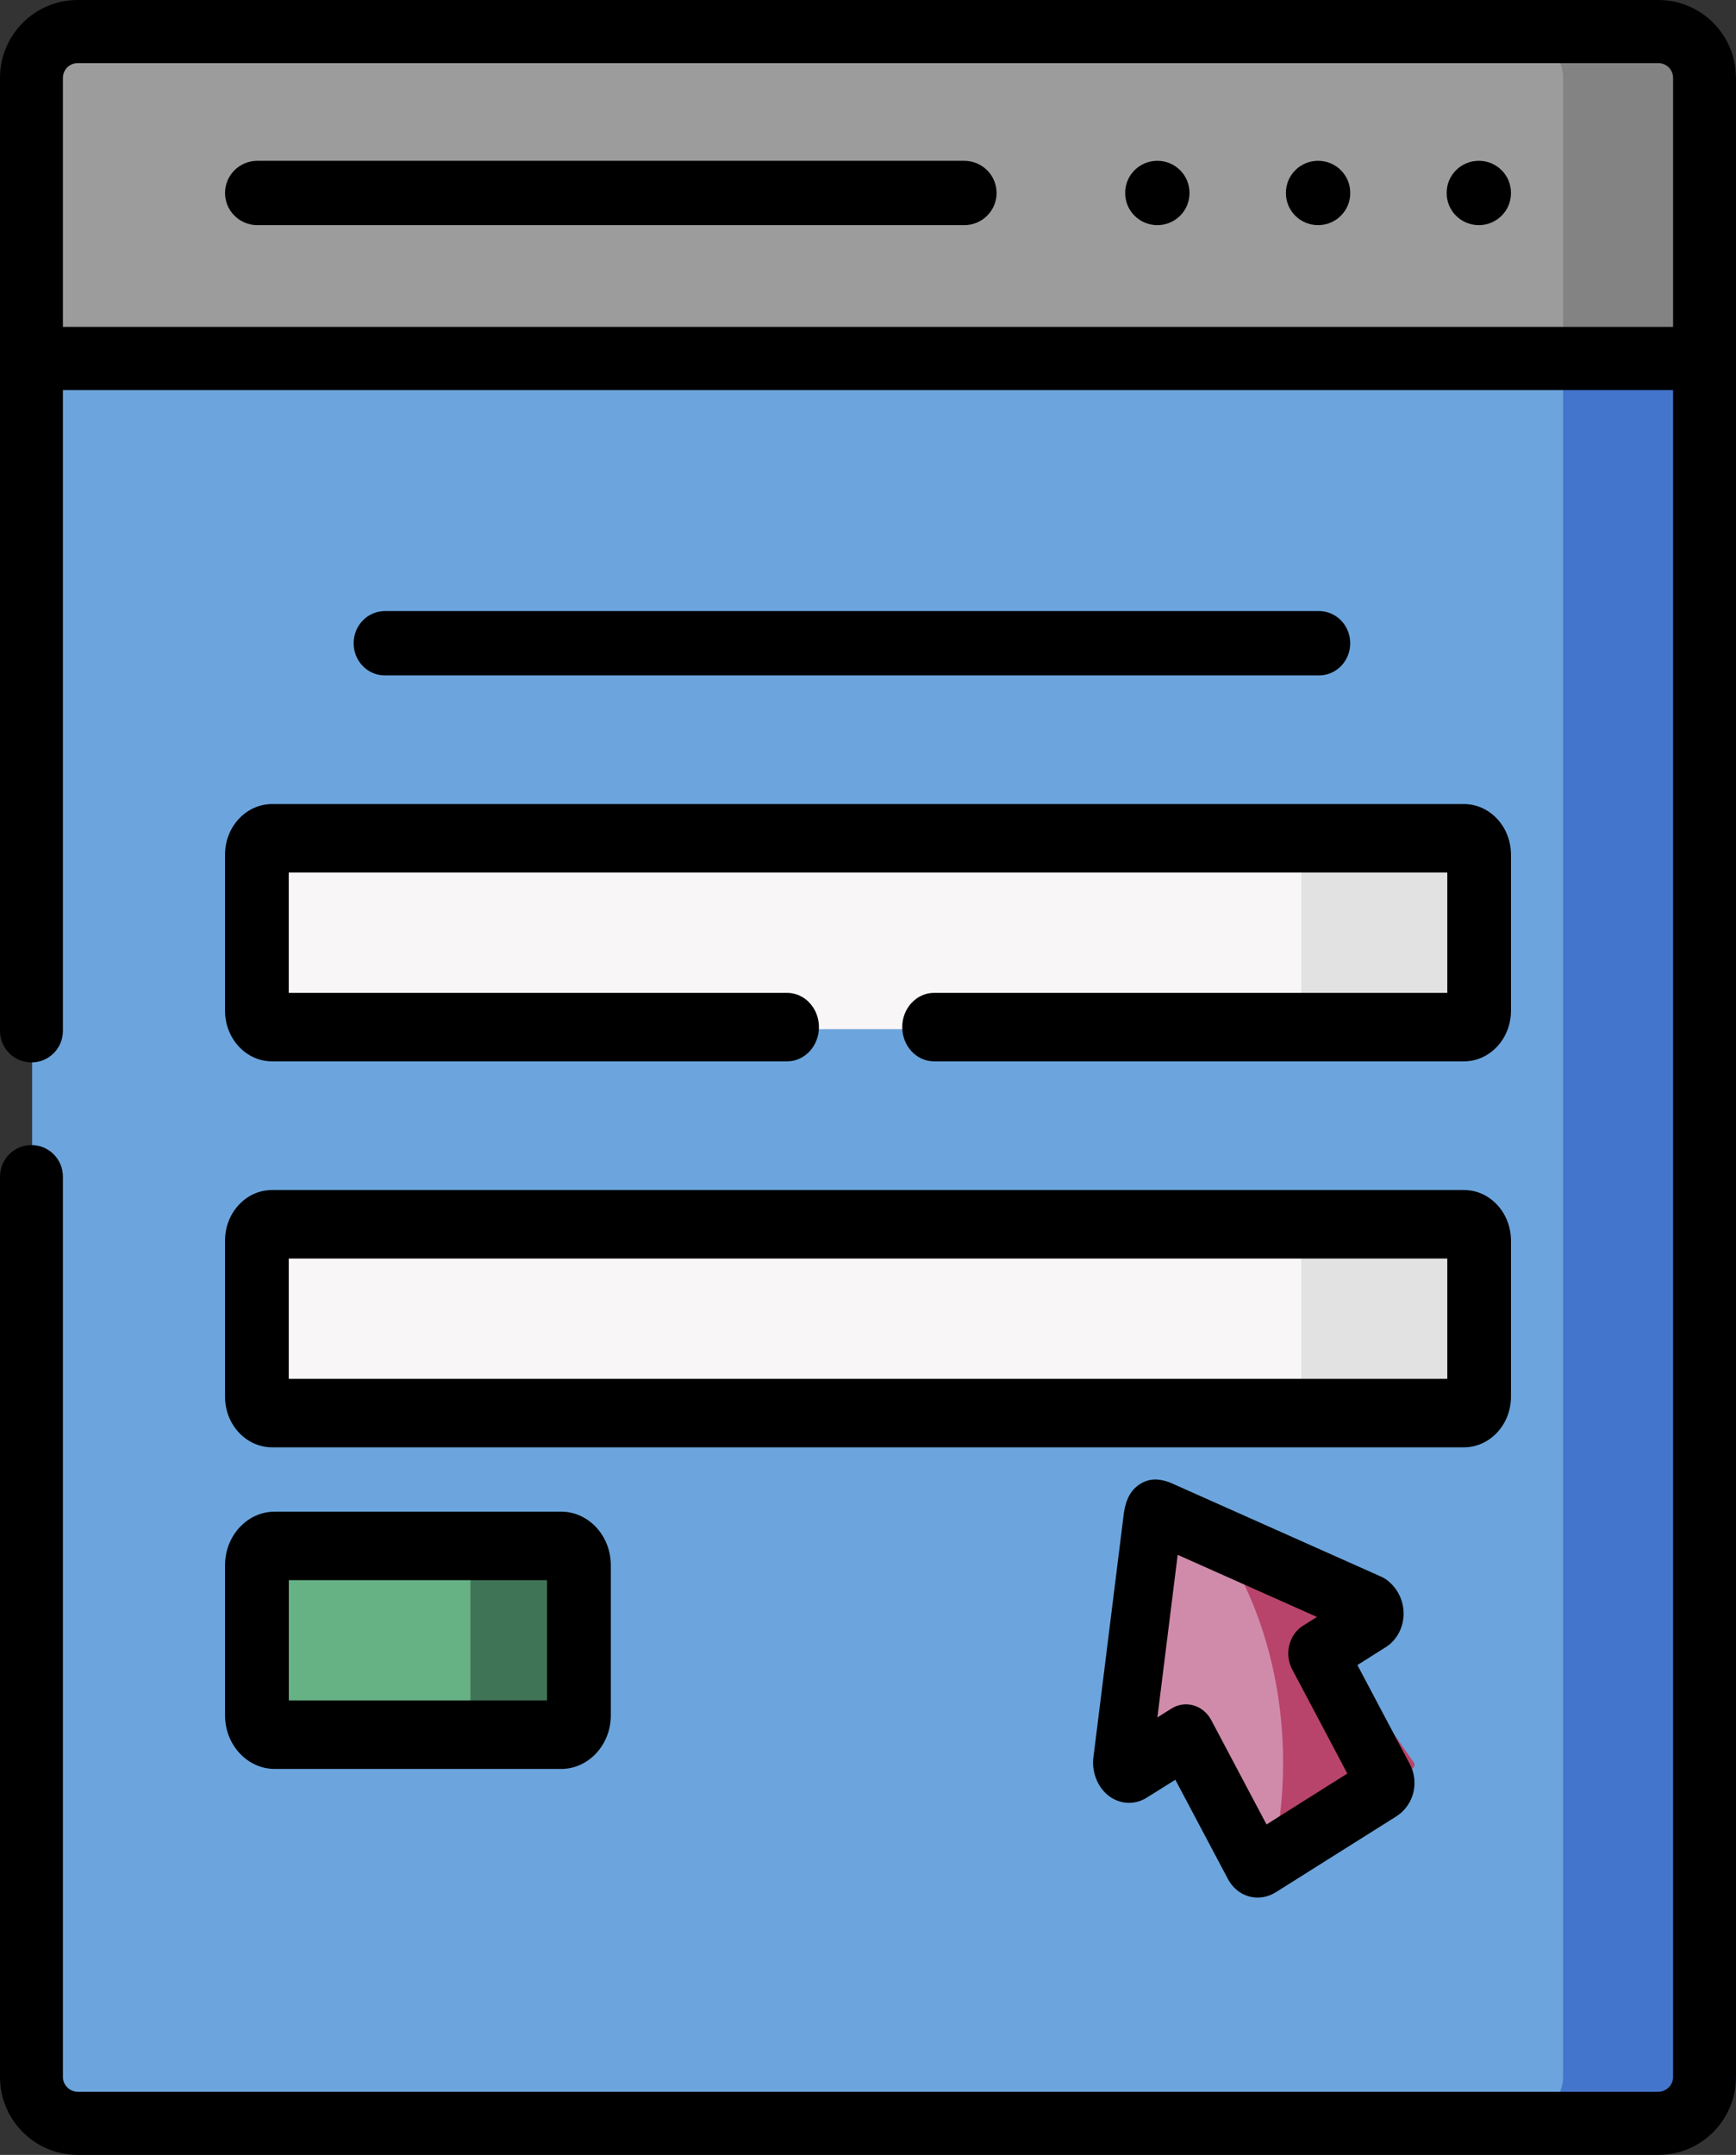 <?xml version="1.0" encoding="UTF-8"?> <svg xmlns="http://www.w3.org/2000/svg" xmlns:xlink="http://www.w3.org/1999/xlink" width="54px" height="67px" viewBox="0 0 54 67" version="1.1"><rect x="0" y="0" width="54" height="67" fill="#333333" stroke="none"/><title>3A5D3979-8AB1-49C3-8284-CB8CBE09B6B0</title><g id="Design" stroke="none" stroke-width="1" fill="none" fill-rule="evenodd"><g id="Current-Residents" transform="translate(-504, -1999)"><g id="Group-45" transform="translate(504, 1999)"><path d="M2.434,1 L51.566,1 C52.357,1 53,1.645 53,2.438 L53,64.562 C53,65.351 52.357,66 51.566,66 L2.434,66 C1.643,66 1,65.351 1,64.562 L1,2.438 C1,1.645 1.643,1 2.434,1 Z" id="Fill-1" fill="#6CA5DD"></path><path d="M48.621,11 L48.621,64.557 C48.621,65.349 47.894,66 47,66 L52.379,66 C53.273,66 54,65.349 54,64.557 L54,11 L48.621,11 Z" id="Fill-3" fill="#4475CC"></path><path d="M1,11 L48.24,11 L53,11 L53,2.416 C53,1.635 52.357,1 51.566,1 L2.434,1 C1.643,1 1,1.635 1,2.416 L1,11 Z" id="Fill-5" fill="#9C9C9C"></path><path d="M48.621,2.416 L48.621,11 L54,11 L54,2.416 C54,1.635 53.273,1 52.379,1 L47,1 C47.894,1 48.621,1.635 48.621,2.416" id="Fill-7" fill="#838383"></path><path d="M8,43.481 L8,38.519 C8,38.235 8.21,38 8.472,38 L45.528,38 C45.787,38 46,38.235 46,38.519 L46,43.481 C46,43.765 45.787,44 45.528,44 L8.472,44 C8.21,44 8,43.765 8,43.481 Z" id="Fill-9" fill="#F8F6F6"></path><path d="M40.478,38.519 L40.478,43.481 C40.478,43.765 40.262,44 40,44 L44.522,44 C44.784,44 45,43.765 45,43.481 L45,38.519 C45,38.235 44.784,38 44.522,38 L40,38 C40.262,38 40.478,38.235 40.478,38.519" id="Fill-11" fill="#E2E2E2"></path><path d="M42.974,55.337 L40.938,51.409 L42.568,50.358 C42.702,50.268 42.706,50.07 42.544,49.946 L36.149,47.036 C36.058,47.006 36.015,46.991 35.988,47.006 C35.961,47.025 35.951,47.077 35.931,47.178 L35,54.799 C35.013,55.016 35.171,55.113 35.309,55.023 L36.939,53.979 L38.979,57.908 C39.033,58.012 39.133,58.024 39.228,57.964 L41.059,56.785 L42.894,55.607 C42.988,55.543 43.032,55.442 42.974,55.337" id="Fill-13" fill="#D18BAA"></path><path d="M38.183,48.292 C39.262,50.076 39.912,52.342 39.912,54.814 C39.912,55.563 39.849,56.295 39.737,57 L41.594,56.116 L43.868,55.034 C43.985,54.975 44.039,54.882 43.968,54.786 L41.444,51.176 L43.464,50.21 C43.631,50.128 43.635,49.946 43.435,49.832 L38.866,48.292 L38,48 C38.062,48.096 38.125,48.192 38.183,48.292" id="Fill-15" fill="#B8446B"></path><path d="M8.554,48 L17.446,48 C17.749,48 18,48.276 18,48.613 L18,53.387 C18,53.724 17.749,54 17.446,54 L8.554,54 C8.251,54 8,53.724 8,53.387 L8,48.613 C8,48.276 8.251,48 8.554,48" id="Fill-17" fill="#67B285"></path><path d="M14.633,48.613 L14.633,53.387 C14.633,53.724 14.351,54 14,54 L17.367,54 C17.713,54 18,53.724 18,53.387 L18,48.613 C18,48.276 17.713,48 17.367,48 L14,48 C14.351,48 14.633,48.276 14.633,48.613" id="Fill-19" fill="#407457"></path><path d="M8,31.481 L8,26.519 C8,26.235 8.21,26 8.472,26 L45.528,26 C45.787,26 46,26.235 46,26.519 L46,31.481 C46,31.765 45.787,32 45.528,32 L8.472,32 C8.21,32 8,31.765 8,31.481 Z" id="Fill-21" fill="#F8F6F6"></path><path d="M40.478,26.519 L40.478,31.481 C40.478,31.765 40.262,32 40,32 L44.522,32 C44.784,32 45,31.765 45,31.481 L45,26.519 C45,26.235 44.784,26 44.522,26 L40,26 C40.262,26 40.478,26.235 40.478,26.519" id="Fill-23" fill="#E2E2E2"></path><path d="M41.031,21 C41.566,21 42,20.552 42,20 C42,19.448 41.566,19 41.031,19 L11.969,19 C11.434,19 11,19.448 11,20 C11,20.552 11.434,21 11.969,21 L41.031,21 Z" id="Fill-25" fill="#000000"></path><path d="M8.982,39.13 L45.018,39.13 L45.018,42.87 L8.982,42.87 L8.982,39.13 Z M7,43.428 C7,44.295 7.656,45 8.463,45 L45.537,45 C46.344,45 47,44.295 47,43.428 L47,38.572 C47,37.705 46.344,37 45.537,37 L8.463,37 C7.656,37 7,37.705 7,38.572 L7,43.428 Z" id="Fill-27" fill="#000000"></path><path d="M41,5 C40.448,5 40,5.444 40,5.992 L40,6.008 C40,6.556 40.448,7 41,7 C41.552,7 42,6.556 42,6.008 L42,5.992 C42,5.444 41.552,5 41,5" id="Fill-29" fill="#000000"></path><path d="M36,5 C35.448,5 35,5.444 35,5.993 L35,6.007 C35,6.556 35.448,7 36,7 C36.552,7 37,6.556 37,6.007 L37,5.993 C37,5.444 36.552,5 36,5" id="Fill-31" fill="#000000"></path><path d="M46,5 C45.448,5 45,5.444 45,5.993 L45,6.007 C45,6.556 45.448,7 46,7 C46.552,7 47,6.556 47,6.007 L47,5.993 C47,5.444 46.552,5 46,5" id="Fill-33" fill="#000000"></path><path d="M29.994,5 L8.006,5 C7.45,5 7,5.448 7,6 C7,6.552 7.45,7 8.006,7 L29.994,7 C30.55,7 31,6.552 31,6 C31,5.448 30.549,5 29.994,5" id="Fill-35" fill="#000000"></path><path d="M1.957,10.164 L1.957,2.421 C1.957,2.168 2.162,1.963 2.414,1.963 L51.586,1.963 C51.838,1.963 52.043,2.168 52.043,2.421 L52.043,10.164 L1.957,10.164 L1.957,10.164 Z M51.586,0 L2.414,0 C1.083,0 0,1.086 0,2.421 L0,32.052 C0,32.594 0.438,33.033 0.979,33.033 C1.519,33.033 1.957,32.594 1.957,32.052 L1.957,12.127 L52.043,12.127 L52.043,64.579 C52.043,64.827 51.834,65.037 51.586,65.037 L2.414,65.037 C2.166,65.037 1.957,64.827 1.957,64.579 L1.957,36.584 C1.957,36.042 1.519,35.603 0.979,35.603 C0.438,35.603 0,36.042 0,36.584 L0,64.579 C0,65.914 1.083,67 2.414,67 L51.586,67 C52.917,67 54,65.914 54,64.579 L54,2.421 C54,1.086 52.917,0 51.586,0 L51.586,0 Z" id="Fill-37" fill="#000000"></path><path d="M39.397,56.726 L37.68,53.487 C37.511,53.169 37.206,52.991 36.892,52.991 C36.738,52.991 36.582,53.034 36.439,53.123 L36.002,53.397 L36.633,48.343 L40.965,50.274 L40.527,50.55 C40.093,50.825 39.944,51.43 40.195,51.904 L41.91,55.143 L39.397,56.726 Z M43.118,51.206 C43.446,50.991 43.648,50.618 43.66,50.207 C43.672,49.783 43.478,49.379 43.141,49.126 C43.087,49.086 43.03,49.052 42.97,49.025 L36.429,46.11 C36.401,46.097 36.367,46.084 36.338,46.075 C36.171,46.021 35.861,45.921 35.513,46.111 C35.488,46.125 35.462,46.14 35.438,46.157 C35.087,46.395 35.011,46.771 34.974,46.955 C34.968,46.982 34.964,47.009 34.96,47.036 L34.008,54.67 C34,54.737 33.998,54.804 34.002,54.872 C34.031,55.323 34.257,55.713 34.606,55.915 C34.945,56.11 35.349,56.099 35.679,55.888 L36.56,55.336 L38.189,58.409 C38.388,58.79 38.744,59 39.12,59 C39.31,59 39.506,58.946 39.688,58.832 L43.438,56.472 C43.443,56.468 43.449,56.464 43.455,56.46 C43.982,56.112 44.154,55.403 43.85,54.842 L42.224,51.77 L43.106,51.213 C43.11,51.211 43.114,51.208 43.118,51.206 Z" id="Fill-39" fill="#000000"></path><path d="M8.984,49.13 L17.016,49.13 L17.016,52.87 L8.984,52.87 L8.984,49.13 Z M7,53.335 C7,54.253 7.694,55 8.547,55 L17.453,55 C18.306,55 19,54.253 19,53.335 L19,48.665 C19,47.747 18.306,47 17.453,47 L8.547,47 C7.694,47 7,47.747 7,48.665 L7,53.335 Z" id="Fill-41" fill="#000000"></path><path d="M7,26.572 L7,31.428 C7,32.295 7.656,33 8.463,33 L24.483,33 C25.03,33 25.474,32.523 25.474,31.935 C25.474,31.347 25.03,30.87 24.483,30.87 L8.982,30.87 L8.982,27.13 L45.018,27.13 L45.018,30.87 L29.056,30.87 C28.509,30.87 28.065,31.347 28.065,31.935 C28.065,32.523 28.509,33 29.056,33 L45.537,33 C46.344,33 47,32.295 47,31.428 L47,26.572 C47,25.705 46.344,25 45.537,25 L8.463,25 C7.656,25 7,25.705 7,26.572 Z" id="Fill-43" fill="#000000"></path></g></g></g></svg> 